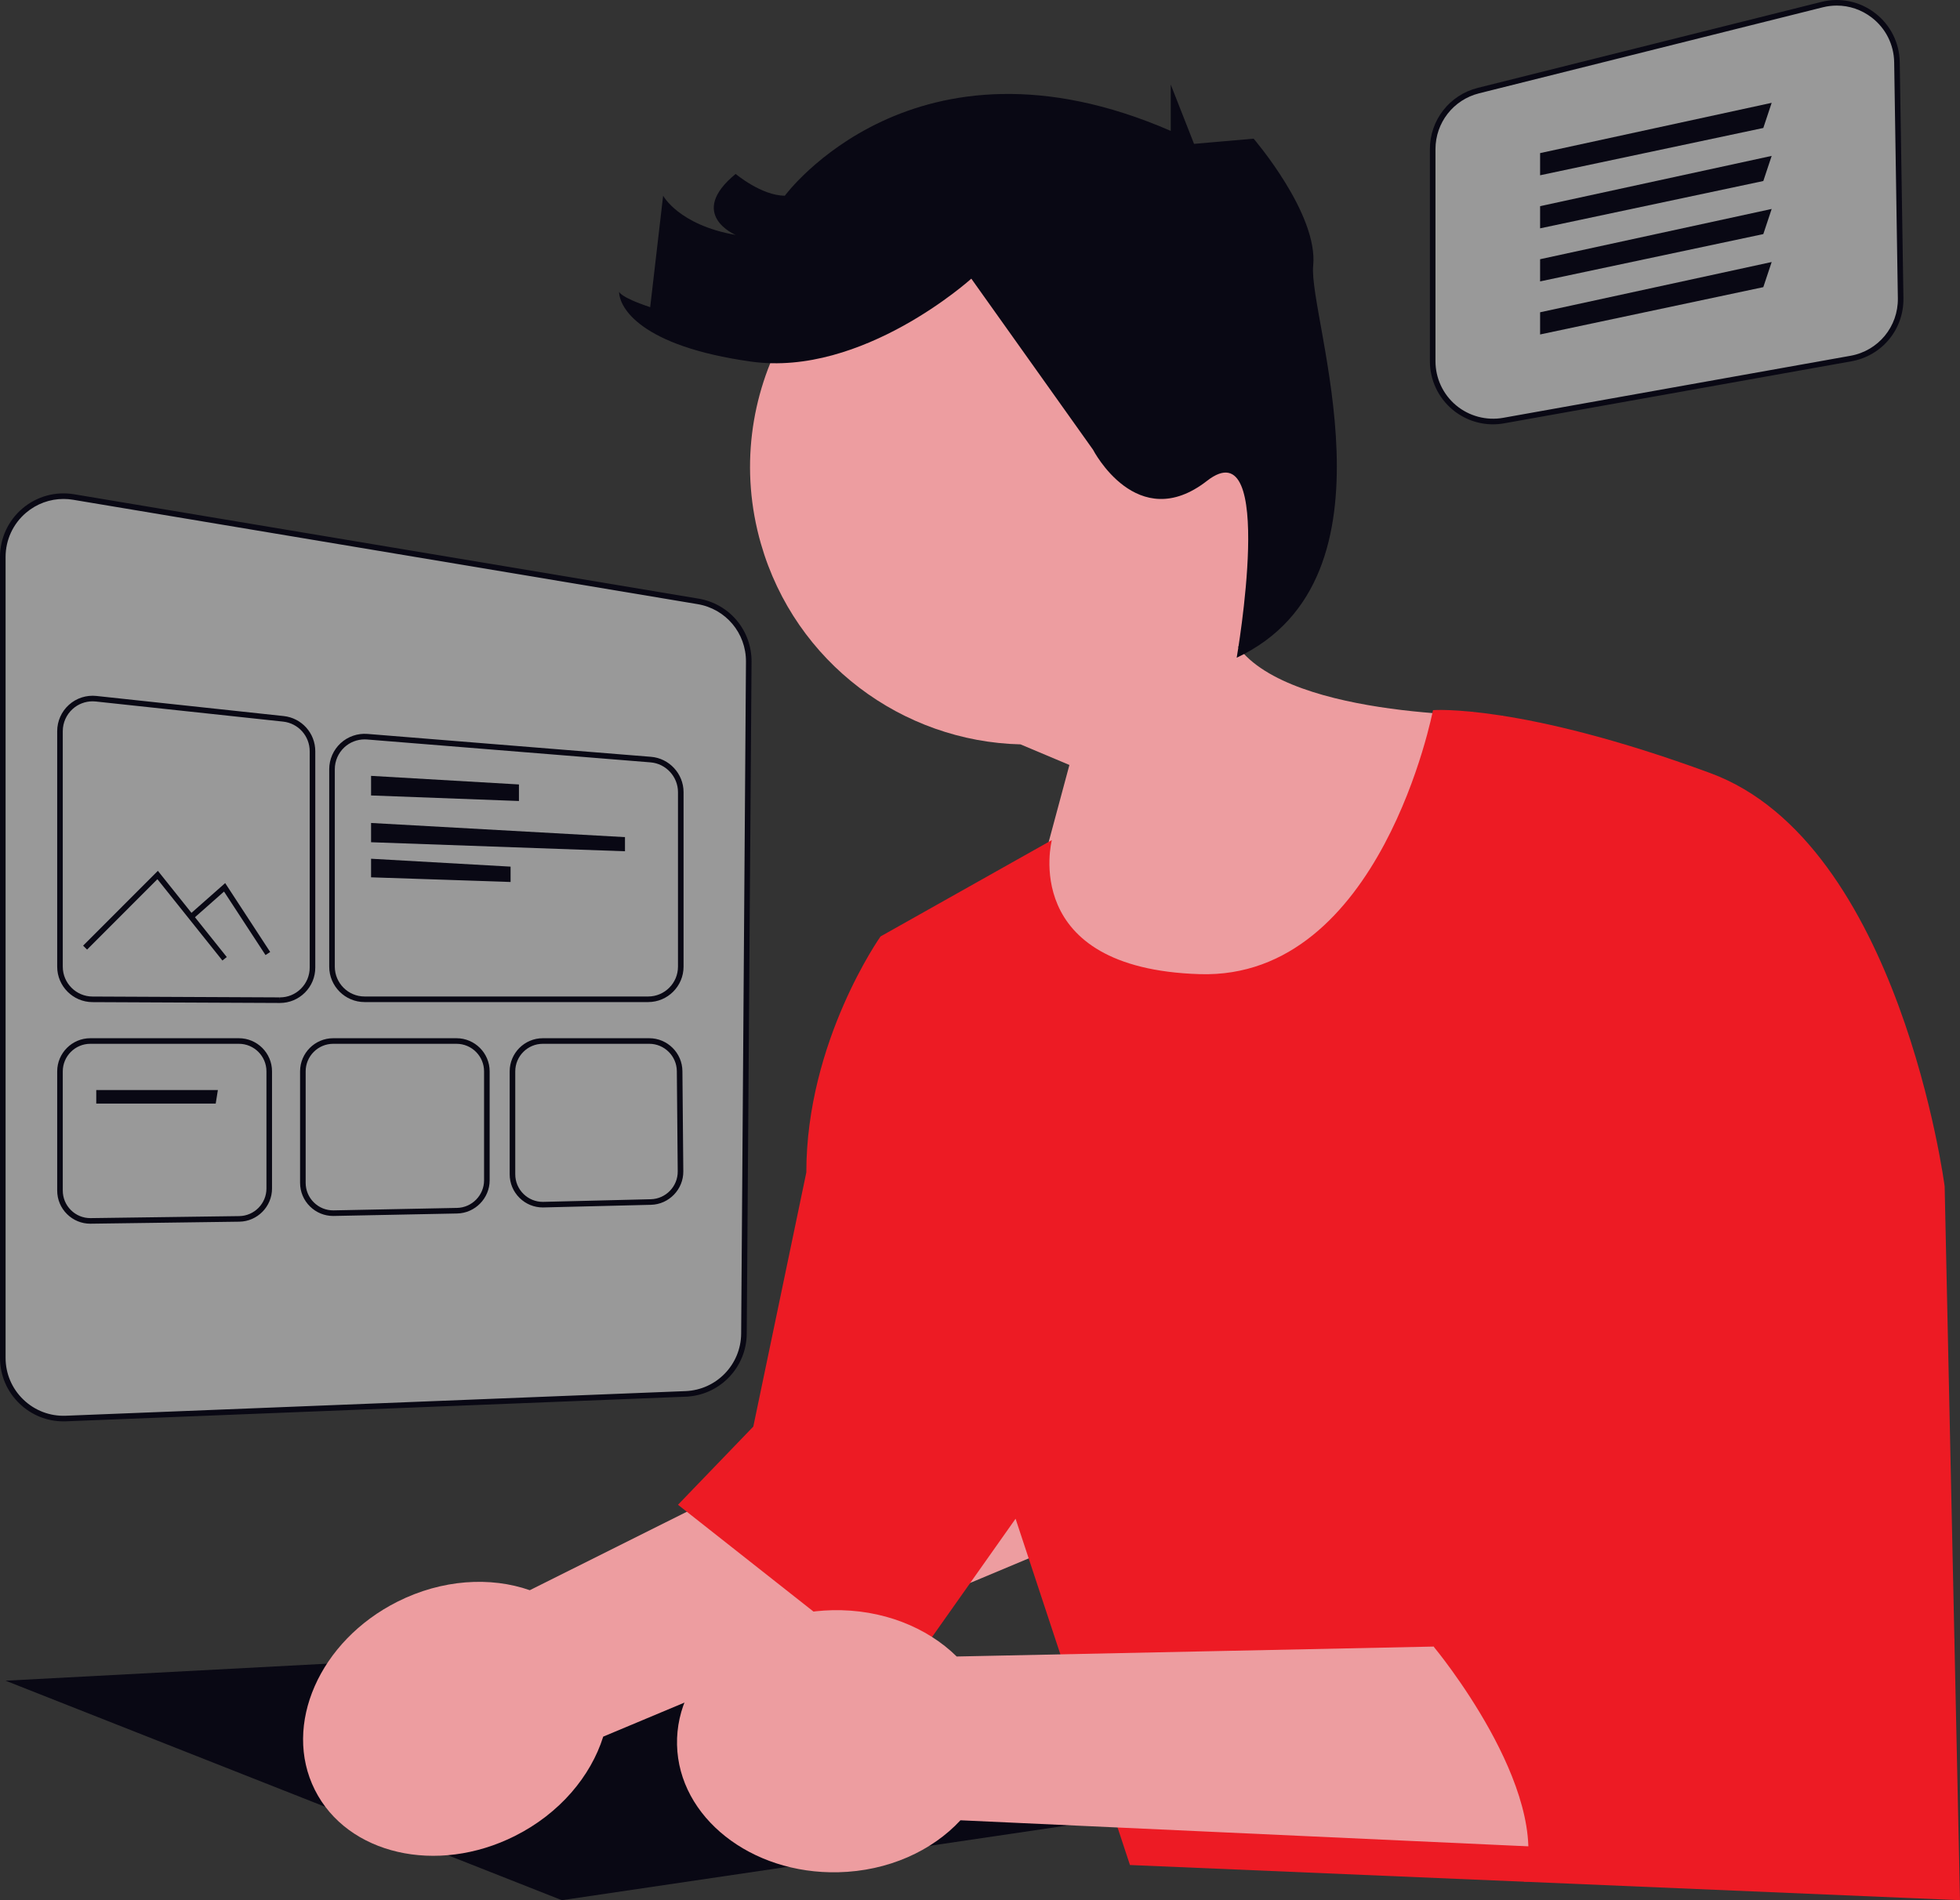 <svg width="198" height="192" viewBox="0 0 198 192" fill="none" xmlns="http://www.w3.org/2000/svg">
<rect x="0" y="0" width="198" height="192" fill="#333333" stroke="none"/>
<g clipPath="url(#clip0_345_2)">
<path d="M130.67 39.444C126.397 24.57 110.888 15.98 96.031 20.258C81.174 24.536 72.594 40.063 76.867 54.937C80.332 67 91.188 74.929 103.092 75.213L108.032 77.294L101.031 103.32L137.135 110.131L151.809 72.319C151.809 72.319 130.51 72.718 125.072 65.367C130.946 58.453 133.363 48.821 130.67 39.444Z" fill="#ED9DA0"/>
<path d="M0.564 169.822L56.757 192L111.331 183.931L53.833 167L0.564 169.822Z" fill="#090814"/>
<path d="M53.522 160.678L107.289 133.809L118.751 151.25L60.938 175.473C59.675 179.492 56.53 183.243 52.021 185.509C44.131 189.472 35.079 187.386 31.803 180.849C28.527 174.312 32.266 165.8 40.156 161.836C44.665 159.571 49.549 159.289 53.522 160.678Z" fill="#ED9DA0"/>
<path d="M144.762 71.754C144.762 71.754 139.516 98.995 121.196 98.43C102.875 97.866 106.258 84.886 106.258 84.886L88.953 94.621C88.953 94.621 81.455 105.203 81.455 118.465L76.1 144.144L68.49 152.045L91.038 169.822L102.594 153.456L114.149 188.446L198 192L196.45 119.876C196.45 119.876 191.94 85.168 172.774 78.114C153.609 71.059 144.762 71.754 144.762 71.754Z" fill="#ED1B24"/>
<path d="M98.123 28.156C98.123 28.156 87.135 38.109 75.885 36.538C64.635 34.966 62.542 31.037 62.542 29.466C62.542 29.466 62.542 29.989 65.682 31.037L66.99 19.774C66.99 19.774 68.56 22.728 74.316 23.739C74.316 23.739 69.345 21.66 74.316 17.574C74.316 17.574 76.932 19.774 79.286 19.774C79.286 19.774 92.368 1.963 118.269 13.226V8.546L120.623 14.536L123.661 14.271L126.641 14.012C126.641 14.012 133.181 21.608 132.658 26.846C132.135 32.085 142.059 58.397 124.931 66.457C124.931 66.457 128.995 43.086 121.931 48.587C114.867 54.087 110.42 45.443 110.42 45.443L98.123 28.156Z" fill="#090814"/>
<path opacity="0.5" d="M6.412 143.336C4.821 143.336 3.321 142.733 2.167 141.622C0.951 140.452 0.282 138.879 0.282 137.191V56.28C0.282 54.47 1.073 52.76 2.453 51.59C3.833 50.42 5.646 49.92 7.431 50.219L70.513 60.764C73.505 61.265 75.662 63.832 75.64 66.87L75.154 134.747C75.13 138.035 72.541 140.713 69.26 140.843L6.663 143.331C6.579 143.335 6.496 143.336 6.412 143.336Z" fill="white"/>
<path d="M6.412 143.618C4.75 143.618 3.173 142.982 1.971 141.825C0.7 140.602 0 138.956 0 137.191V56.28C0 54.386 0.828 52.599 2.271 51.375C3.714 50.151 5.611 49.629 7.477 49.94L70.559 60.486C73.689 61.009 75.945 63.695 75.922 66.872L75.436 134.749C75.412 138.094 72.85 140.835 69.552 141.108L69.552 141.114L6.674 143.613C6.587 143.617 6.499 143.618 6.412 143.618ZM6.415 50.416C5.041 50.416 3.702 50.901 2.635 51.806C1.319 52.922 0.564 54.553 0.564 56.28V137.191C0.564 138.801 1.202 140.302 2.362 141.418C3.516 142.529 5.054 143.114 6.652 143.049L69.248 140.561C72.379 140.437 74.85 137.882 74.872 134.745L75.358 66.868C75.379 63.97 73.322 61.52 70.466 61.043L7.384 50.497C7.061 50.443 6.737 50.416 6.415 50.416Z" fill="#090814"/>
<path d="M28.276 101.343H28.261L9.336 101.257C7.374 101.248 5.778 99.643 5.778 97.679V73.878C5.778 72.864 6.21 71.894 6.964 71.216C7.716 70.539 8.726 70.213 9.733 70.32L28.657 72.352C30.477 72.548 31.85 74.077 31.85 75.91V97.764C31.85 98.723 31.476 99.624 30.797 100.301C30.123 100.973 29.227 101.343 28.276 101.343ZM9.355 70.864C8.615 70.864 7.895 71.137 7.341 71.636C6.706 72.206 6.342 73.024 6.342 73.878V97.679C6.342 99.333 7.686 100.685 9.339 100.693L28.262 100.779L28.276 101.061V100.779C29.077 100.779 29.832 100.467 30.4 99.9C30.971 99.331 31.286 98.572 31.286 97.764V75.91C31.286 74.366 30.13 73.078 28.597 72.913L9.673 70.881C9.567 70.87 9.461 70.864 9.355 70.864Z" fill="#090814"/>
<path d="M65.479 101.252H36.833C34.862 101.252 33.258 99.647 33.258 97.674V77.724C33.258 76.728 33.678 75.769 34.409 75.094C35.139 74.419 36.129 74.079 37.12 74.157L65.766 76.47C67.609 76.619 69.053 78.186 69.053 80.037V97.674C69.053 99.647 67.45 101.252 65.479 101.252ZM36.836 74.71C36.082 74.71 35.348 74.994 34.791 75.508C34.175 76.078 33.822 76.885 33.822 77.724V97.674C33.822 99.336 35.173 100.688 36.833 100.688H65.479C67.139 100.688 68.49 99.336 68.49 97.674V80.037C68.49 78.477 67.273 77.158 65.721 77.032L37.075 74.719C36.995 74.713 36.915 74.71 36.836 74.71Z" fill="#090814"/>
<path d="M37.486 78.395V80.375L52.424 80.935V79.263L37.486 78.395Z" fill="#090814"/>
<path d="M37.486 83.155V85.101L63.135 86.014V84.585L37.486 83.155Z" fill="#090814"/>
<path d="M37.486 86.769V88.646L51.579 89.118V87.567L37.486 86.769Z" fill="#090814"/>
<path d="M9.124 123.646C8.239 123.646 7.405 123.303 6.774 122.68C6.132 122.046 5.778 121.198 5.778 120.295V108.255C5.778 106.407 7.279 104.904 9.125 104.904H24.133C25.979 104.904 27.48 106.407 27.48 108.255V120.091C27.48 121.914 25.999 123.418 24.179 123.442L9.124 123.646ZM9.125 105.468C7.59 105.468 6.342 106.718 6.342 108.255V120.295C6.342 121.046 6.636 121.751 7.17 122.278C7.694 122.796 8.388 123.081 9.124 123.081L9.163 123.081L24.171 122.878C25.685 122.857 26.917 121.607 26.917 120.091V108.255C26.917 106.718 25.668 105.468 24.133 105.468L9.125 105.468Z" fill="#090814"/>
<path d="M33.659 122.864C32.779 122.864 31.948 122.524 31.318 121.906C30.671 121.271 30.314 120.421 30.314 119.513V108.255C30.314 106.407 31.816 104.904 33.661 104.904H46.117C47.963 104.904 49.465 106.407 49.465 108.255V119.264C49.465 121.075 47.993 122.578 46.184 122.614L33.659 122.864ZM33.661 105.468C32.127 105.468 30.878 106.718 30.878 108.255V119.513C30.878 120.268 31.174 120.975 31.713 121.503C32.236 122.017 32.928 122.299 33.659 122.299L33.717 122.299L46.173 122.05C47.677 122.02 48.901 120.77 48.901 119.264V108.255C48.901 106.718 47.652 105.468 46.117 105.468H33.661Z" fill="#090814"/>
<path d="M54.833 122.004C53.956 122.004 53.127 121.666 52.498 121.051C51.847 120.415 51.488 119.563 51.488 118.653V108.255C51.488 106.407 52.99 104.904 54.835 104.904H65.591C67.42 104.904 68.922 106.394 68.938 108.225L69.028 118.357C69.044 120.176 67.579 121.693 65.763 121.737L54.833 122.004ZM54.835 105.468C53.301 105.468 52.052 106.718 52.052 108.255V118.653C52.052 119.41 52.35 120.118 52.891 120.647C53.415 121.158 54.104 121.44 54.833 121.44L54.904 121.439L65.749 121.173C67.259 121.136 68.477 119.875 68.464 118.362L68.374 108.23C68.361 106.707 67.112 105.468 65.591 105.468L54.835 105.468Z" fill="#090814"/>
<path d="M9.724 110.141V111.509H21.791L22.01 110.141H9.724Z" fill="#090814"/>
<path d="M22.469 97.055L15.901 88.835L8.796 95.949L8.397 95.55L15.948 87.99L22.909 96.702L22.469 97.055Z" fill="#090814"/>
<path d="M26.822 96.501L22.631 90.085L19.493 92.857L19.12 92.434L22.747 89.23L27.294 96.192L26.822 96.501Z" fill="#090814"/>
<path opacity="0.5" d="M150.818 42.593C149.4 42.593 148.019 42.097 146.912 41.169C145.525 40.007 144.73 38.302 144.73 36.492V15.074C144.73 12.27 146.628 9.836 149.346 9.156L184.062 0.467C185.876 0.012 187.769 0.407 189.252 1.547C190.735 2.688 191.603 4.417 191.632 6.289L192.004 30.128C192.051 33.135 189.939 35.7 186.982 36.228L151.894 42.497C151.535 42.561 151.175 42.593 150.818 42.593Z" fill="white"/>
<path d="M150.818 42.875C149.328 42.875 147.876 42.346 146.731 41.385C145.28 40.169 144.448 38.386 144.448 36.492V15.074C144.448 12.14 146.434 9.594 149.277 8.882L183.994 0.193C185.892 -0.282 187.871 0.13 189.423 1.324C190.975 2.518 191.883 4.326 191.914 6.285L192.286 30.123C192.335 33.269 190.125 35.953 187.032 36.506L151.943 42.775C151.572 42.841 151.193 42.875 150.818 42.875ZM185.551 0.564C185.078 0.564 184.601 0.622 184.13 0.74L149.414 9.43C146.822 10.078 145.012 12.399 145.012 15.074V36.492C145.012 38.218 145.77 39.844 147.092 40.953C148.4 42.049 150.164 42.52 151.844 42.219L186.933 35.95C189.753 35.447 191.767 33 191.722 30.132L191.35 6.294C191.322 4.508 190.495 2.859 189.08 1.771C188.05 0.979 186.814 0.564 185.551 0.564Z" fill="#090814"/>
<path d="M155.582 15.47V17.71L178.13 12.93L178.975 10.39L155.582 15.47Z" fill="#090814"/>
<path d="M155.582 20.831V23.072L178.13 18.291L178.975 15.752L155.582 20.831Z" fill="#090814"/>
<path d="M155.582 26.192V28.433L178.13 23.653L178.975 21.113L155.582 26.192Z" fill="#090814"/>
<path d="M155.582 31.554V33.795L178.13 29.014L178.975 26.475L155.582 31.554Z" fill="#090814"/>
<path d="M96.646 167.377L156.726 166.125L159.632 186.799L97.025 183.926C94.166 187.018 89.72 189.062 84.677 189.177C75.852 189.38 68.562 183.617 68.394 176.305C68.227 168.993 75.245 162.902 84.07 162.699C89.113 162.583 93.648 164.421 96.646 167.377Z" fill="#ED9DA0"/>
<path d="M156.427 121.569C156.427 121.569 154.454 133.985 160.373 138.218C160.373 138.218 158.4 153.455 163.191 158.252C163.191 158.252 154.386 158.609 156.111 163.228C156.111 163.228 143.18 161.074 144.871 166.436C144.871 166.436 156.838 180.815 153.955 190.133L193.068 188.163L197.433 165.616" fill="#ED1B24"/>
</g>
<defs>
<clipPath id="clip0_345_2">
<rect width="198" height="192" fill="white"/>
</clipPath>
</defs>
</svg>
